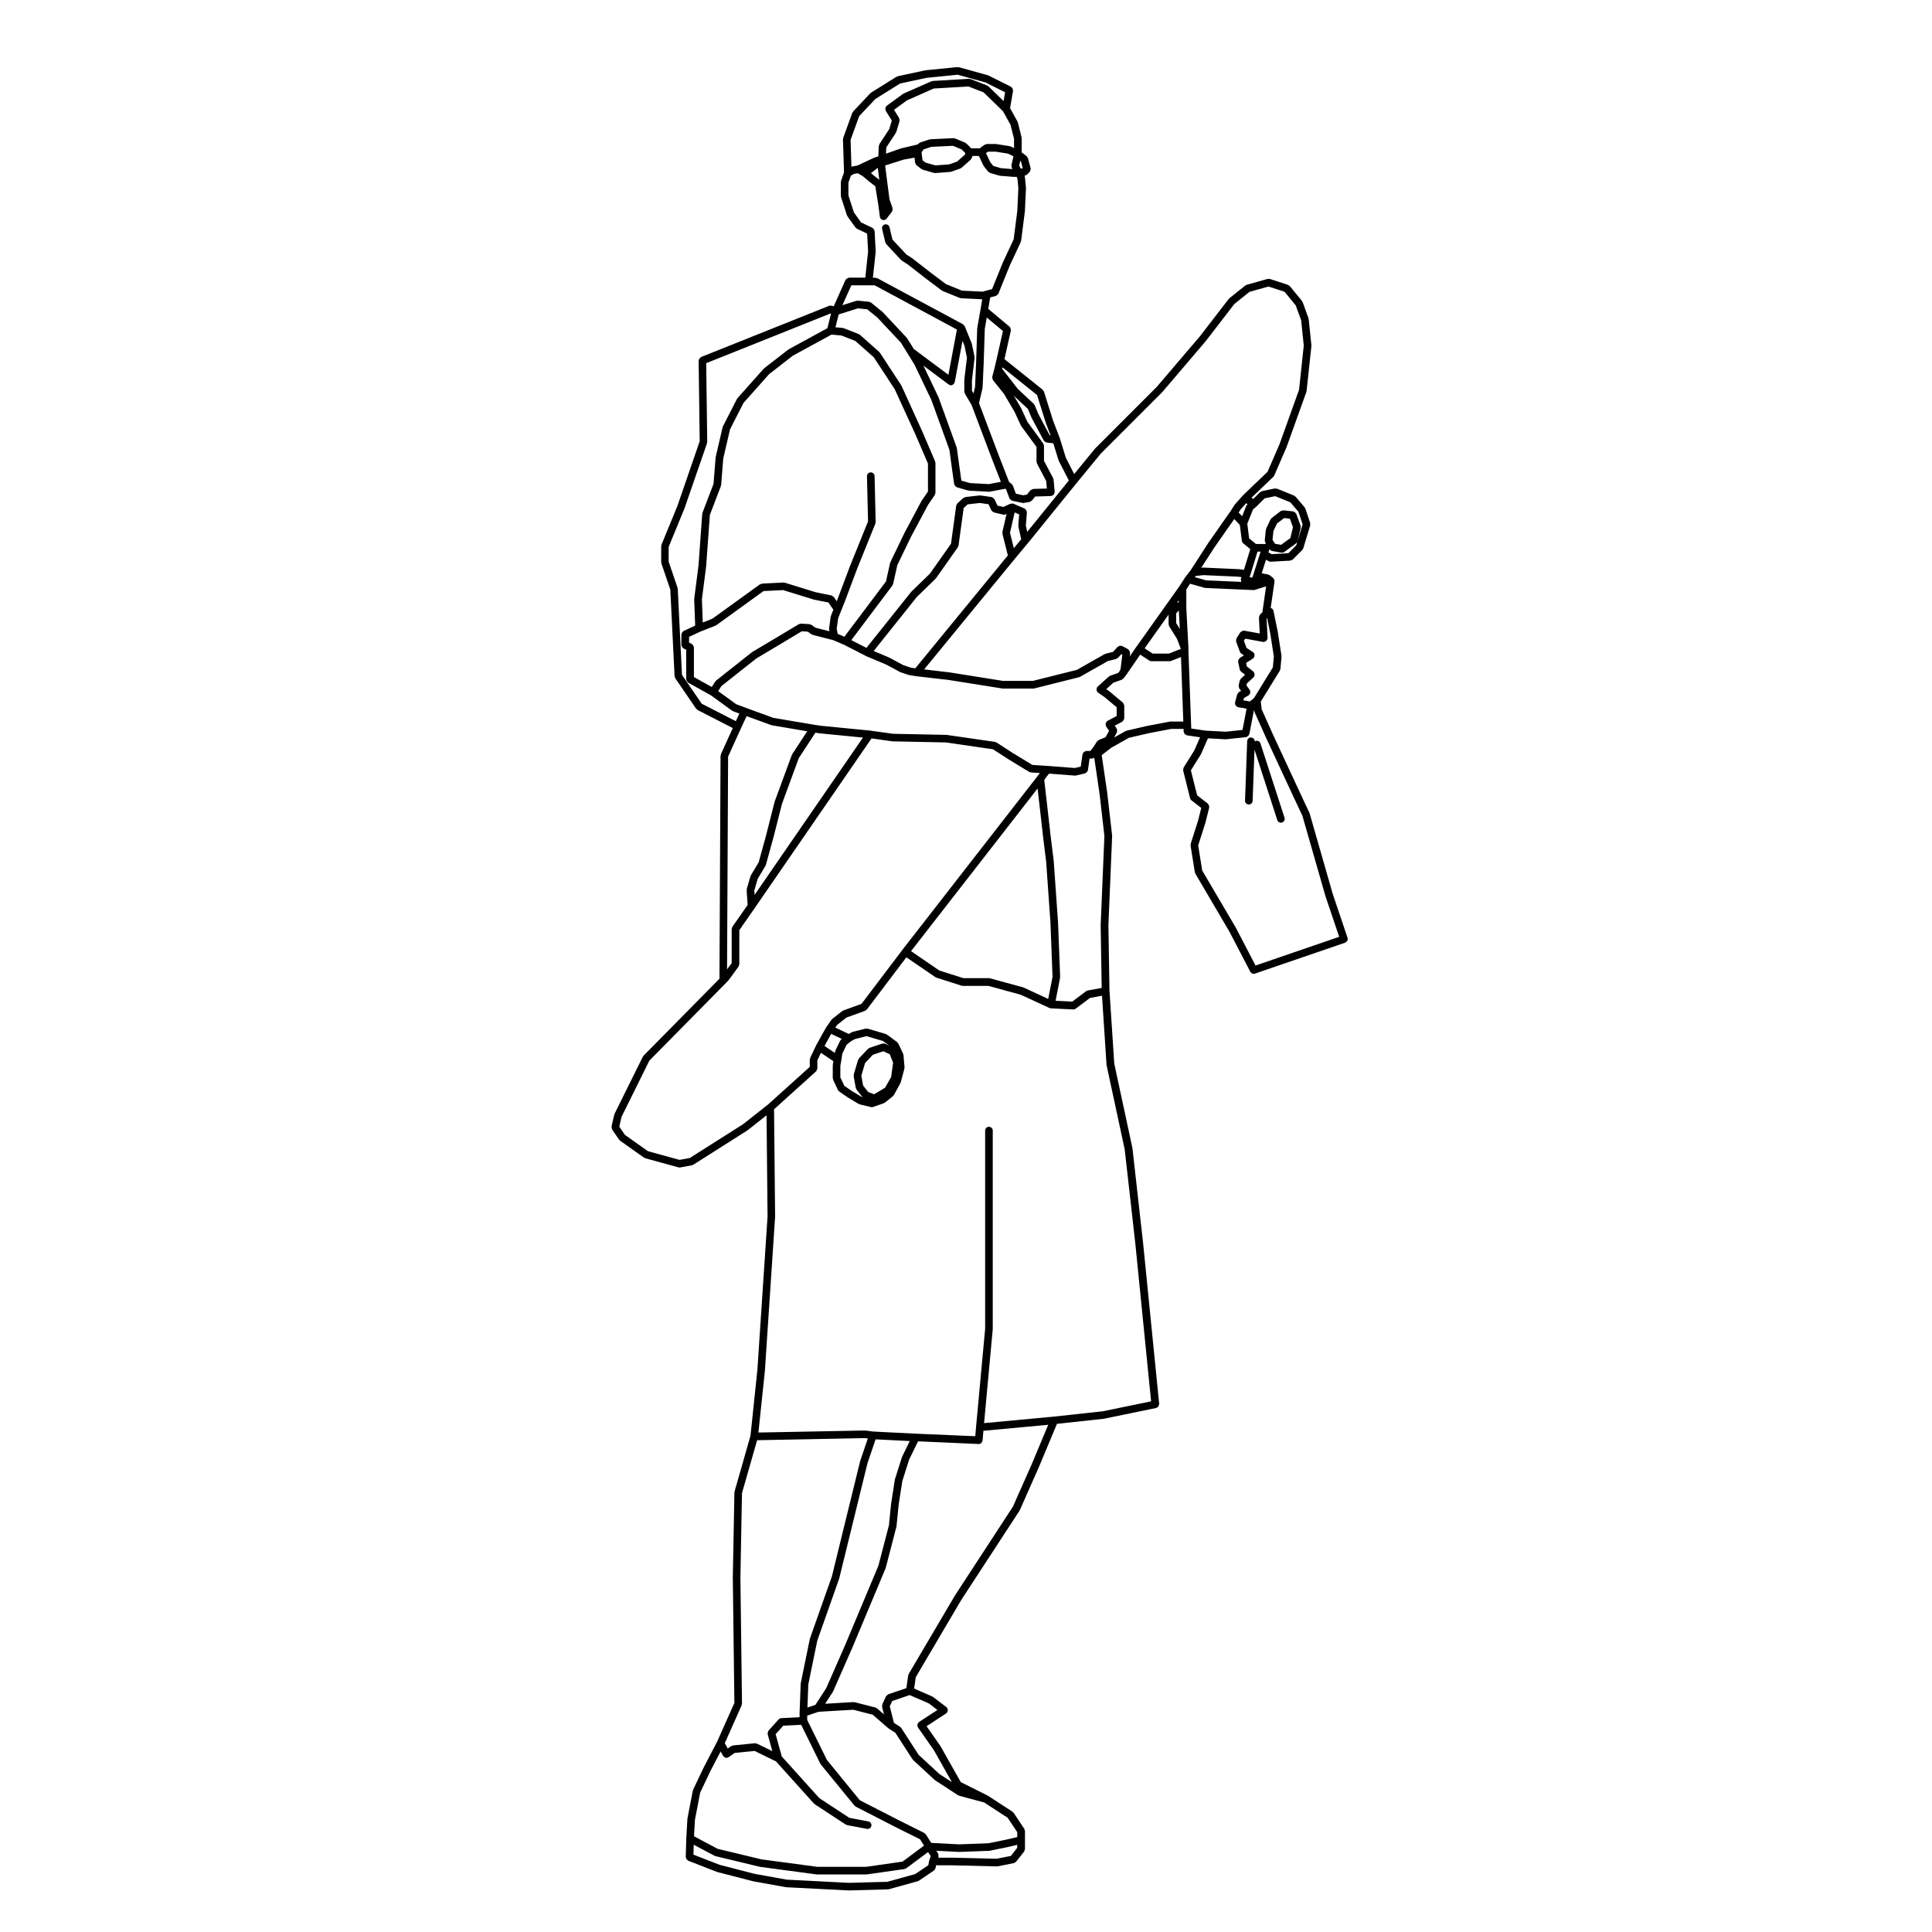 <?xml version="1.0" encoding="UTF-8"?>
<!-- Uploaded to: SVG Repo, www.svgrepo.com, Generator: SVG Repo Mixer Tools -->
<svg fill="#000000" width="800px" height="800px" version="1.1" viewBox="144 144 512 512" xmlns="http://www.w3.org/2000/svg">
 <g>
  <path d="m501.12 392.56-3.945-11.707-6.094-21.258c-0.012-0.031-0.047-0.039-0.055-0.07-0.012-0.031 0.012-0.051-0.004-0.082l-2.121-4.523-7.5-16.148-3.047-6.801-0.23-2.047 5.059-8.207c0.039-0.07 0.012-0.145 0.035-0.215 0.031-0.082 0.105-0.137 0.109-0.227l0.289-3.254c0.004-0.051-0.039-0.082-0.039-0.117 0-0.051 0.035-0.082 0.031-0.125l-0.992-6.379c0-0.012-0.012-0.012-0.012-0.02 0-0.012 0.004-0.012 0.004-0.02l-1.133-5.531c-0.016-0.082-0.09-0.105-0.117-0.176-0.023-0.07-0.004-0.145-0.051-0.207-0.039-0.059-0.109-0.059-0.16-0.102-0.09-0.09-0.172-0.137-0.293-0.188-0.035-0.012-0.066-0.051-0.105-0.059l1.012-7.008c0.004-0.039-0.031-0.082-0.031-0.117 0-0.082-0.004-0.137-0.02-0.215-0.004-0.039 0.02-0.07 0.012-0.105-0.02-0.059-0.082-0.082-0.105-0.125-0.047-0.09-0.082-0.168-0.152-0.238-0.023-0.031-0.02-0.082-0.055-0.105l-0.852-0.711c-0.07-0.059-0.156-0.039-0.238-0.07-0.082-0.039-0.121-0.125-0.211-0.145l-1.734-0.344 1.133-3.582 0.777 0.422c0.152 0.082 0.312 0.117 0.48 0.117 0.02 0 0.035 0 0.055-0.012l5.043-0.277h0.004 0.055c0.109-0.012 0.18-0.102 0.281-0.137 0.125-0.051 0.277-0.051 0.379-0.156l2.551-2.551c0.047-0.051 0.035-0.117 0.07-0.168 0.059-0.09 0.145-0.145 0.18-0.258l1.84-6.09c0.035-0.105-0.031-0.207-0.031-0.312 0-0.102 0.055-0.188 0.02-0.297l-1.27-3.828c-0.02-0.059-0.098-0.09-0.121-0.137-0.035-0.07-0.016-0.145-0.066-0.195l-2.414-2.832c-0.059-0.07-0.145-0.07-0.215-0.105-0.066-0.051-0.09-0.137-0.172-0.176l-4.535-1.84c-0.105-0.039-0.203 0.012-0.312 0.012-0.098-0.012-0.176-0.082-0.277-0.059l-3.402 0.711c-0.102 0.02-0.145 0.105-0.23 0.156-0.09 0.051-0.195 0.039-0.277 0.117l-1.793 1.797-0.457-0.344 5.789-5.543c0.035-0.039 0.023-0.09 0.055-0.125 0.055-0.07 0.133-0.117 0.172-0.195l3.258-7.516c0.004-0.012-0.004-0.02 0-0.031 0.004-0.012 0.02-0.02 0.023-0.031l5.238-14.59c0.016-0.039-0.016-0.082-0.004-0.117 0.012-0.035 0.055-0.07 0.059-0.117l1.273-11.895c0.004-0.039-0.031-0.07-0.031-0.105s0.035-0.07 0.031-0.105l-0.711-6.938c-0.004-0.051-0.055-0.07-0.066-0.117-0.012-0.039 0.02-0.082 0.004-0.125l-1.539-4.273c-0.02-0.059-0.09-0.082-0.117-0.125-0.023-0.047-0.012-0.117-0.051-0.168l-3.258-3.977c-0.066-0.082-0.168-0.082-0.246-0.125-0.086-0.059-0.121-0.156-0.223-0.188l-4.816-1.559c-0.105-0.039-0.203 0.02-0.312 0.02-0.098 0-0.176-0.059-0.273-0.031l-5.531 1.559c-0.07 0.02-0.098 0.09-0.156 0.117-0.059 0.023-0.141 0.012-0.203 0.059l-4.254 3.406c-0.035 0.031-0.031 0.082-0.059 0.105-0.035 0.039-0.082 0.031-0.105 0.07l-7.617 9.879-11.453 13.422-16.27 16.273c-0.016 0.012-0.012 0.031-0.02 0.051-0.016 0.012-0.035 0.012-0.047 0.02l-5.543 6.75-2.219-4.344-1.543-5.027c-0.004-0.012-0.02-0.02-0.023-0.031-0.004-0.012 0.004-0.02 0-0.031l-1.824-4.781-2.402-7.648c-0.035-0.105-0.137-0.156-0.203-0.246-0.051-0.07-0.055-0.176-0.125-0.238l-10.137-8.105 1.703-7.598c0.016-0.059-0.031-0.102-0.031-0.156 0.012-0.125-0.02-0.238-0.059-0.363-0.047-0.125-0.086-0.227-0.172-0.324-0.035-0.051-0.031-0.105-0.074-0.145l-5.652-4.731 0.508-3.043 1.5-0.395c0.047-0.012 0.059-0.059 0.102-0.082 0.16-0.059 0.293-0.168 0.402-0.309 0.039-0.059 0.09-0.09 0.117-0.145 0.016-0.031 0.047-0.039 0.055-0.07l2.957-7.32 2.977-6.379c0.023-0.051-0.012-0.105 0.004-0.156 0.02-0.059 0.074-0.09 0.082-0.145l0.992-7.793c0-0.012-0.012-0.02-0.012-0.039s0.02-0.02 0.02-0.039l0.281-6.09c0-0.031-0.023-0.039-0.023-0.07-0.004-0.031 0.023-0.051 0.02-0.07l-0.281-2.832c-0.012-0.082-0.07-0.105-0.09-0.176-0.016-0.039 0.012-0.09-0.012-0.125l0.137-0.031c0.105-0.02 0.156-0.105 0.242-0.156 0.098-0.051 0.203-0.039 0.277-0.117l0.711-0.711c0.035-0.031 0.023-0.09 0.055-0.125 0.082-0.102 0.105-0.207 0.137-0.332 0.035-0.137 0.07-0.238 0.051-0.371-0.004-0.051 0.031-0.09 0.02-0.125l-0.711-2.695c-0.031-0.105-0.137-0.168-0.203-0.266-0.059-0.09-0.074-0.215-0.168-0.289l-1.301-0.973 0.004-3.762c0-0.039-0.047-0.07-0.051-0.117-0.004-0.039 0.031-0.082 0.02-0.125l-0.988-3.965c-0.016-0.051-0.066-0.07-0.086-0.105-0.016-0.051 0.012-0.09-0.016-0.125l-1.953-3.523 0.789-4.606c0.016-0.09-0.051-0.156-0.055-0.246-0.012-0.137-0.023-0.246-0.086-0.363-0.059-0.117-0.141-0.195-0.25-0.289-0.066-0.051-0.082-0.137-0.156-0.176l-5.953-2.973c-0.031-0.02-0.066 0-0.102-0.012-0.035-0.012-0.047-0.051-0.082-0.059l-7.652-2.125c-0.074-0.02-0.125 0.031-0.203 0.02-0.059-0.012-0.105-0.051-0.168-0.059l-8.504 0.848c-0.023 0-0.035 0.031-0.055 0.031-0.023 0.012-0.039-0.012-0.059-0.012l-7.231 1.559c-0.059 0.02-0.086 0.082-0.141 0.102-0.055 0.02-0.125 0-0.18 0.031l-6.785 4.234c-0.047 0.031-0.047 0.09-0.086 0.117-0.035 0.031-0.086 0.02-0.109 0.051l-4.535 4.82c-0.051 0.051-0.035 0.125-0.07 0.188-0.047 0.059-0.121 0.09-0.145 0.156l-2.414 6.66c-0.023 0.07 0.02 0.125 0.012 0.195-0.012 0.07-0.07 0.117-0.07 0.188l0.281 8.734-0.781 2.223c-0.02 0.059 0.02 0.117 0.012 0.176-0.016 0.059-0.07 0.102-0.07 0.156v3.688c0 0.059 0.055 0.09 0.066 0.145 0.004 0.059-0.035 0.105-0.016 0.156l1.559 4.82c0.02 0.059 0.082 0.09 0.105 0.145 0.02 0.039 0.004 0.09 0.031 0.125l2.125 2.973c0.047 0.059 0.125 0.051 0.176 0.102 0.082 0.07 0.105 0.176 0.211 0.227l2.711 1.301 0.25 4.715-0.734 6.949h-4.336c-0.07 0-0.105 0.059-0.176 0.082-0.125 0.02-0.223 0.059-0.328 0.137-0.117 0.07-0.203 0.145-0.281 0.258-0.035 0.059-0.105 0.07-0.133 0.125l-3.129 7.019-0.363-0.156h-0.004c-0.105-0.051-0.23-0.012-0.348-0.012-0.141-0.012-0.289-0.059-0.418-0.012h-0.012l-34.008 13.598c-0.07 0.031-0.098 0.105-0.152 0.145-0.109 0.082-0.191 0.145-0.266 0.266-0.074 0.105-0.105 0.207-0.137 0.332-0.016 0.082-0.082 0.125-0.082 0.207l0.281 21.363-5.894 17.121-4.227 10.293c-0.023 0.059 0.016 0.125 0 0.188-0.016 0.07-0.082 0.117-0.082 0.195v4.254c0 0.059 0.055 0.102 0.066 0.156 0.012 0.055-0.031 0.105-0.012 0.168l2.363 6.949 1.129 22.949c0.004 0.105 0.09 0.176 0.121 0.277 0.031 0.082 0 0.168 0.055 0.246l5.531 8.086c0.039 0.059 0.121 0.039 0.172 0.09 0.07 0.07 0.102 0.188 0.195 0.238l9.352 4.801-3.144 6.918c-0.031 0.07 0.012 0.137-0.012 0.207-0.016 0.07-0.086 0.125-0.086 0.207l-0.289 59.098-20.117 20.391c-0.039 0.039-0.031 0.105-0.059 0.156-0.035 0.039-0.105 0.051-0.125 0.105l-7.508 15.164c-0.02 0.039 0.004 0.09-0.012 0.125s-0.059 0.059-0.07 0.102l-0.711 3.117s0.004 0.012 0.004 0.02c-0.023 0.105 0.039 0.207 0.055 0.324 0.02 0.145 0.012 0.309 0.09 0.422 0.004 0.012 0 0.012 0.004 0.02l1.84 2.695c0.031 0.039 0.098 0.031 0.125 0.07 0.051 0.051 0.055 0.137 0.117 0.188l6.379 4.523c0.07 0.051 0.145 0.039 0.223 0.07 0.039 0.02 0.055 0.059 0.102 0.082l8.785 2.414c0.09 0.031 0.176 0.039 0.266 0.039 0.059 0 0.117 0 0.18-0.012l3.117-0.57c0.047-0.012 0.066-0.051 0.105-0.07 0.086-0.02 0.172-0.02 0.25-0.07l14.309-9.074c0.016-0.012 0.016-0.031 0.031-0.039 0.016-0.02 0.039-0.012 0.055-0.02l5.047-3.977 0.266 26.852-2.691 40.551v0.012l-1.828 17.488-4.227 14.793c-0.016 0.039 0.02 0.082 0.016 0.125-0.012 0.051-0.055 0.082-0.055 0.125l-0.422 22.523c0 0.012 0.004 0.012 0.004 0.02 0 0.012-0.004 0.012-0.004 0.02l0.418 33.223-4.551 10.211-0.004 0.012-3.543 6.801c-0.004 0 0 0.012 0 0.02-0.004 0.012-0.012 0.012-0.016 0.012l-2.832 5.953c-0.02 0.051 0.004 0.09-0.004 0.125-0.016 0.051-0.066 0.07-0.074 0.117l-1.414 7.371c-0.004 0.02 0.02 0.039 0.016 0.07-0.004 0.031-0.031 0.039-0.031 0.07l-0.289 5.098h0.004c-0.004 0.012-0.012 0.02-0.012 0.02l-0.137 4.957c0 0.082 0.066 0.137 0.082 0.215 0.031 0.125 0.059 0.227 0.133 0.344 0.074 0.105 0.156 0.176 0.273 0.258 0.066 0.051 0.09 0.125 0.16 0.156l7.648 2.973c0.031 0.012 0.059 0.012 0.09 0.012 0.012 0.012 0.016 0.02 0.023 0.02l9.355 2.418h0.055c0.012 0.012 0.012 0.02 0.02 0.02l8.641 1.559c0.039 0.012 0.082 0.012 0.117 0.012 0.004 0 0.004 0.012 0.012 0.012l16.582 0.848h0.051 0.031l10.344-0.289h0.016c0.074-0.012 0.145-0.02 0.227-0.039l7.656-2.125c0.047-0.012 0.059-0.059 0.102-0.07 0.066-0.031 0.137-0.031 0.195-0.07l3.965-2.684c0.016-0.012 0.012-0.031 0.023-0.039 0.172-0.125 0.289-0.312 0.348-0.527 0.012-0.031 0.047-0.051 0.051-0.082l0.133-0.734h4.238l11.906 0.289h0.023c0.066 0 0.125-0.012 0.195-0.02l4.254-0.848c0.176-0.039 0.289-0.168 0.414-0.277 0.055-0.051 0.137-0.031 0.18-0.09l2.125-2.695c0.074-0.102 0.055-0.215 0.098-0.324 0.035-0.105 0.121-0.188 0.121-0.309l0.012-2.394v-2.418c0-0.105-0.086-0.176-0.117-0.277-0.023-0.102 0.004-0.195-0.055-0.289l-2.832-4.254c-0.039-0.059-0.117-0.059-0.168-0.105-0.051-0.059-0.055-0.137-0.117-0.176l-6.523-4.254c-0.02-0.012-0.039 0-0.059-0.012s-0.02-0.031-0.039-0.039l-7.094-3.543-5.371-9.516c-0.012-0.02-0.031-0.02-0.039-0.031-0.012-0.02 0-0.039-0.012-0.051l-3.656-5.234 5.219-3.406c0.066-0.039 0.066-0.117 0.109-0.168 0.039-0.039 0.105-0.02 0.137-0.07 0.051-0.059 0.023-0.137 0.055-0.207 0.059-0.125 0.098-0.238 0.102-0.371 0.004-0.125-0.02-0.227-0.066-0.352-0.031-0.07 0-0.156-0.047-0.227-0.035-0.051-0.105-0.051-0.145-0.102-0.039-0.051-0.039-0.105-0.09-0.145l-3.543-2.695c-0.035-0.031-0.082-0.012-0.117-0.039-0.039-0.02-0.051-0.07-0.09-0.09l-4.82-2.098 0.434-3.023 12.07-20.484 15.426-23.633c0.016-0.02 0-0.051 0.016-0.07 0.016-0.031 0.051-0.039 0.066-0.082l4.957-11.191v-0.012c0.004-0.012 0.012-0.012 0.012-0.012l4.871-11.645 12.445-1.352c0.004 0 0.012-0.012 0.016-0.012 0.023 0 0.051 0 0.082-0.012l13.75-2.832c0.117-0.02 0.18-0.125 0.281-0.188 0.109-0.07 0.238-0.105 0.312-0.215 0.074-0.109 0.074-0.227 0.105-0.352 0.031-0.117 0.105-0.207 0.102-0.324l-4.254-42.512c0-0.012 0-0.012-0.004-0.012 0 0 0.004 0 0.004-0.012l-2.832-25.223c0-0.02-0.023-0.031-0.031-0.051 0-0.02 0.016-0.039 0.012-0.051l-4.801-22.328-1.266-19.277-0.289-17.387 0.992-23.645c0-0.039-0.031-0.059-0.031-0.09s0.023-0.051 0.02-0.07l-1.281-11.199c0-0.012-0.004-0.012-0.004-0.012 0-0.012 0.004-0.02 0.004-0.031l-1.473-10.035 2.586-1.988 4.629-2.602 5.391-1.25h0.004l5.805-1.102h3.293v0.691c0 0.117 0.086 0.188 0.121 0.297 0.039 0.125 0.055 0.246 0.141 0.344 0.086 0.102 0.203 0.137 0.316 0.195 0.102 0.051 0.16 0.145 0.277 0.168l3.512 0.516-1.551 3.523-2.812 4.488c-0.004 0 0 0.012 0 0.012-0.051 0.082-0.02 0.176-0.051 0.266-0.047 0.168-0.109 0.332-0.074 0.492 0.004 0.012 0 0.012 0 0.012l1.84 7.379c0.059 0.227 0.191 0.414 0.367 0.551l2.59 1.996-0.832 3.336-1.969 6.172c-0.023 0.082 0.023 0.156 0.02 0.238s-0.07 0.145-0.055 0.227l1.137 7.082c0.012 0.07 0.074 0.105 0.102 0.176 0.02 0.059-0.012 0.117 0.023 0.176l9.055 15.422 5.523 10.605c0.055 0.102 0.145 0.156 0.227 0.238 0.047 0.039 0.074 0.102 0.121 0.125 0.16 0.105 0.348 0.176 0.543 0.176 0.105 0 0.215-0.02 0.324-0.059l23.941-8.207c0.137-0.051 0.207-0.176 0.309-0.277 0.098-0.082 0.223-0.125 0.277-0.238 0.055-0.117 0.016-0.258 0.023-0.383 0.012-0.125 0.07-0.246 0.023-0.383-0.012 0.043-0.012 0.043-0.016 0.035zm-5.887-11.156c0.004 0.012 0.016 0.02 0.016 0.031 0.004 0 0 0.012 0 0.02l3.648 10.812-22.168 7.609-5.133-9.859c-0.004-0.012-0.016-0.012-0.02-0.02-0.004-0.012 0-0.02-0.004-0.031l-8.977-15.281-1.062-6.648 1.914-6c0.004-0.012-0.004-0.02 0-0.031 0-0.012 0.016-0.02 0.02-0.031l0.992-3.977c0.016-0.07-0.031-0.117-0.031-0.188 0.012-0.137-0.012-0.238-0.055-0.363-0.047-0.125-0.102-0.227-0.188-0.324-0.047-0.051-0.039-0.125-0.098-0.168l-2.836-2.188-1.652-6.621 2.609-4.16c0.016-0.02 0-0.051 0.012-0.07 0.016-0.031 0.047-0.039 0.055-0.059l1.844-4.191 4.691 0.258h0.055c0.035 0 0.074-0.012 0.105-0.012l5.246-0.559c0.07-0.012 0.105-0.082 0.172-0.102 0.16-0.051 0.301-0.105 0.418-0.227 0.07-0.082 0.102-0.156 0.141-0.246s0.125-0.145 0.145-0.246l1.234-6.422 0.031 0.258c0.004 0.059 0.066 0.09 0.082 0.145 0.016 0.051-0.016 0.102 0.004 0.145l3.117 6.949 0.004 0.012 7.508 16.156h0.004l2.086 4.449zm-40.969-46.199c-0.035 0-0.059 0.039-0.098 0.039-0.035 0.012-0.059-0.031-0.098-0.02l-5.953 1.133c-0.004 0-0.012 0.012-0.016 0.012-0.012 0-0.016-0.012-0.023-0.012l-5.531 1.281c-0.055 0.012-0.074 0.07-0.121 0.09-0.047 0.02-0.102-0.012-0.141 0.02l-3.043 1.703 0.734-1.32c0.031-0.059 0-0.105 0.02-0.168 0.047-0.117 0.047-0.227 0.039-0.363-0.004-0.137-0.016-0.246-0.07-0.363-0.02-0.051 0-0.105-0.031-0.156l-0.52-0.777 1.984-1.031c0.051-0.031 0.055-0.09 0.102-0.117 0.105-0.082 0.172-0.176 0.242-0.297 0.07-0.105 0.117-0.207 0.137-0.332 0.012-0.051 0.066-0.09 0.066-0.145v-3.406c0-0.02-0.016-0.031-0.02-0.039-0.004-0.137-0.09-0.238-0.145-0.352-0.055-0.117-0.074-0.246-0.172-0.332-0.012-0.012-0.004-0.031-0.02-0.039l-3.543-2.973c-0.016-0.012-0.035-0.012-0.051-0.02-0.016-0.012-0.012-0.031-0.023-0.039l-0.801-0.551 1.879-1.703 2.227-0.785c0.109-0.039 0.16-0.156 0.25-0.227 0.059-0.051 0.141-0.039 0.191-0.102l0.57-0.711c0.012-0.012 0.004-0.031 0.012-0.039 0.012-0.012 0.031 0 0.039-0.02l3.828-5.562 2.434 1.582c0.172 0.105 0.359 0.168 0.551 0.168h4.82c0.121 0 0.246-0.031 0.367-0.07l2.641-1.031 0.613 17.086-3.328-0.008zm-22.012 71.289c-0.082 0.012-0.117 0.09-0.191 0.117-0.074 0.023-0.156 0.012-0.227 0.059l-3.672 2.766-4.422-0.215 1.188-6.07c0.012-0.051-0.023-0.082-0.023-0.117 0.004-0.039 0.047-0.07 0.047-0.117l-0.562-14.602c0-0.012-0.012-0.012-0.012-0.02 0 0 0.004 0 0.004-0.012l-1.137-16.148c0-0.012-0.012-0.012-0.016-0.02 0-0.012 0.012-0.02 0.012-0.031l-0.711-5.668v-0.012l-1.793-15.734 1.27-1.652 6.82 0.523c0.031 0.012 0.055 0.012 0.082 0.012 0.074 0 0.152-0.012 0.23-0.031l2.414-0.57c0.07-0.02 0.102-0.09 0.16-0.117 0.137-0.07 0.25-0.137 0.348-0.258 0.07-0.082 0.105-0.156 0.141-0.258 0.031-0.082 0.102-0.125 0.109-0.207l0.441-3.098h0.684c0.215 0 0.387-0.105 0.551-0.227l1.422 9.703c0 0.012 0.004 0.012 0.004 0.012l1.266 11.047-0.992 23.617c0 0.012 0.012 0.02 0.012 0.031 0 0.012-0.012 0.02-0.012 0.031l0.273 16.582zm-16.957-0.777c-0.031-0.012-0.059 0.012-0.09 0-0.031-0.012-0.039-0.051-0.07-0.059l-8.781-2.402c-0.051-0.012-0.09 0.02-0.137 0.02-0.051-0.012-0.082-0.059-0.125-0.059h-6.797l-6.363-2.023-7.496-5.129 33.535-43.109 1.562 13.699v0.012l0.707 5.648 1.133 16.078 0.559 14.496-1.148 5.836zm-42.988 4.32-4.82 1.742c-0.059 0.02-0.074 0.09-0.121 0.117-0.051 0.02-0.109 0.012-0.156 0.039l-2.695 2.125c-0.047 0.039-0.039 0.102-0.074 0.137-0.039 0.039-0.102 0.039-0.125 0.082l-1.273 1.84c-0.012 0.012 0 0.031-0.012 0.039-0.012 0.02-0.031 0.02-0.039 0.031l-1.137 1.988v0.012c-0.004 0-0.012 0-0.012 0.012l-1.559 2.832c-0.004 0.012 0 0.02-0.004 0.031s-0.016 0.012-0.02 0.02l-1.562 3.266c-0.035 0.07 0.004 0.145-0.012 0.215-0.02 0.082-0.09 0.125-0.09 0.215v1.961l-11.094 9.996-6.621 5.215-14.086 8.934-2.715 0.492-8.375-2.305-6.102-4.328-1.48-2.176 0.578-2.57 7.391-14.93 20.289-20.566 0.004-0.012 0.555-0.559c0.02-0.02 0.016-0.059 0.035-0.082 0.016-0.02 0.051-0.012 0.066-0.031l2.691-3.68c0.066-0.09 0.039-0.195 0.074-0.297 0.035-0.105 0.121-0.188 0.121-0.309v-9.031l4.07-5.836v-0.012h0.004l30.965-44.969 5.481 0.766c0.035 0 0.082 0 0.109 0.012h0.004l14.105 0.289 12.48 1.812 4.203 2.707c0.004 0.012 0.012 0 0.02 0.012l0.004 0.012 5.379 3.266c0.121 0.07 0.262 0.09 0.395 0.105 0.023 0 0.039 0.031 0.066 0.031l0.059 0.012h0.004l2.312 0.145-0.695 0.906c0 0.012-0.004 0.012-0.004 0.012l-35.711 45.902v0.012h-0.004zm1.316 8.551 4.379 1.289 1.668 1.23-1.023-0.484c-0.012-0.012-0.02-0.012-0.031-0.012l-0.016-0.012c-0.152-0.082-0.309-0.031-0.465-0.031-0.102 0-0.18-0.051-0.289-0.02l-0.012 0.012h-0.02l-3.375 1.133c-0.086 0.031-0.109 0.105-0.18 0.156-0.074 0.039-0.168 0.031-0.23 0.102l-2.41 2.551c-0.066 0.059-0.051 0.156-0.09 0.238-0.039 0.059-0.117 0.09-0.141 0.168l-1.137 3.84c-0.023 0.082 0.031 0.156 0.023 0.238-0.004 0.082-0.066 0.145-0.051 0.227l0.57 3.117c0.02 0.102 0.102 0.156 0.141 0.238 0.031 0.07 0.012 0.145 0.059 0.207l1.602 2.004-0.137-0.031-2.68-1.602-2.023-1.395-1.055-2.231v-3.078l0.266-1.477c0-0.012-0.004-0.012-0.004-0.02l0.004-0.012 0.258-1.691 1.125-2.363 1.148-0.918 1.102-0.609zm1.703 4.93 2.781-0.926 1.688 0.797 0.887 2.223-0.516 3.797-1.605 2.84-2.902 1.742-1.551-0.578-1.367-1.715-0.484-2.625 0.996-3.367zm-8.402-4.074c-0.066 0.051-0.066 0.137-0.105 0.195-0.055 0.07-0.141 0.082-0.176 0.156l-1.281 2.695c-0.023 0.051 0.004 0.102-0.004 0.145-0.02 0.051-0.07 0.082-0.082 0.137l-0.039 0.266-2.734-1.848 1.113-2.023v-0.012l0.664-1.16 2.801 1.328zm-29.969-74.941 3.43-7.547 0.016-0.031 0.004-0.012 1.449-3.129 6.5 2.371c0.047 0.02 0.098 0.02 0.137 0.031 0.02 0 0.023 0.02 0.039 0.02l9.391 1.594-3.977 6.07c-0.023 0.039-0.004 0.082-0.02 0.117-0.02 0.031-0.07 0.051-0.086 0.09l-4.535 12.328c-0.004 0.02 0.012 0.039 0 0.059-0.004 0.02-0.031 0.031-0.035 0.051l-2.262 8.918c0 0.012 0.004 0.012 0 0.012l-1.941 7.055-2.062 3.445c-0.023 0.039 0 0.082-0.02 0.117-0.02 0.051-0.07 0.059-0.086 0.105l-0.992 3.394c-0.02 0.07 0.023 0.125 0.02 0.188-0.004 0.059-0.059 0.105-0.055 0.168l0.262 3.894-4.051 5.812c-0.066 0.09-0.035 0.188-0.066 0.289-0.035 0.105-0.117 0.176-0.117 0.289v9.023l-1.223 1.672zm2.164-13.867-4.793-3.473 0.828-1.328 9.305-7.352 6.606-3.934 5.406-3.25 1.637 0.102 0.902 0.68c0.07 0.051 0.156 0.051 0.238 0.082 0.051 0.02 0.07 0.082 0.117 0.09l5.457 1.395 2.863 1.23 5.785 2.961c0.016 0.012 0.023 0.012 0.039 0.012 0.012 0.012 0.016 0.02 0.023 0.031l5.375 2.262 3.606 1.941c0.035 0.02 0.074 0.02 0.105 0.031 0.023 0.012 0.031 0.039 0.051 0.039l2.125 0.711c0.051 0.02 0.098 0.02 0.141 0.031 0.012 0 0.016 0.012 0.023 0.012l1.844 0.289c0.012 0 0.02 0 0.031 0.012h0.004l8.473 0.973 14.297 2.273c0.055 0.012 0.105 0.02 0.156 0.02h8.082c0.082 0 0.16-0.012 0.246-0.031l11.898-2.984c0.035-0.012 0.047-0.051 0.074-0.059 0.059-0.02 0.121-0.02 0.176-0.051l7.391-4.18 2.133-0.523c0.117-0.031 0.176-0.137 0.273-0.207 0.082-0.051 0.172-0.031 0.238-0.102l0.883-0.973 0.266 0.145-0.465 3.82-0.309 0.609-0.312 0.383-2.152 0.766c-0.07 0.02-0.09 0.102-0.145 0.125-0.059 0.039-0.133 0.02-0.188 0.07l-2.973 2.684c-0.031 0.031-0.023 0.082-0.051 0.105-0.031 0.031-0.082 0.031-0.105 0.07-0.059 0.082-0.031 0.176-0.059 0.277-0.047 0.117-0.09 0.227-0.082 0.352 0.004 0.137 0.066 0.238 0.121 0.363 0.047 0.082 0.031 0.176 0.098 0.258 0.031 0.031 0.074 0.02 0.105 0.039 0.035 0.031 0.031 0.09 0.07 0.105l1.785 1.238 3.164 2.656v2.324l-2.43 1.281c-0.016 0.012-0.016 0.031-0.031 0.039-0.02 0.012-0.039 0-0.059 0.012-0.105 0.07-0.121 0.188-0.191 0.289-0.082 0.105-0.176 0.188-0.207 0.309-0.035 0.137 0.016 0.258 0.035 0.395 0.016 0.105-0.023 0.215 0.031 0.324 0.012 0.02 0.031 0.02 0.039 0.039 0.012 0.02 0 0.031 0.012 0.051l0.789 1.188-0.945 1.703-1.793 0.719c-0.105 0.039-0.141 0.145-0.223 0.227-0.086 0.059-0.191 0.082-0.25 0.168l-0.969 1.516-0.785 0.992h-1.078c-0.121 0-0.211 0.09-0.316 0.137-0.117 0.039-0.242 0.059-0.332 0.137-0.09 0.082-0.109 0.188-0.172 0.297-0.055 0.102-0.152 0.168-0.172 0.297l-0.469 3.285-1.586 0.371-7.215-0.559h-0.082l-3.934-0.258-5.148-3.129-4.394-2.84c-0.066-0.039-0.141-0.012-0.211-0.039-0.074-0.031-0.109-0.102-0.191-0.105l-12.75-1.84c-0.023 0-0.039 0.02-0.066 0.02-0.02 0-0.035-0.031-0.059-0.031l-14.117-0.289-6.031-0.836h-0.02c-0.012 0-0.012-0.012-0.02-0.012l-12.984-1.27-1.844-0.277h-0.004l-10.809-1.828-7.262-2.644-0.004-0.012zm-11.309-15.289c-0.023-0.125-0.07-0.227-0.137-0.332-0.074-0.117-0.145-0.195-0.262-0.277-0.055-0.031-0.07-0.105-0.125-0.125l-0.676-0.309v-1.535l3.047-1.414 3.961-1.547c0.035-0.02 0.047-0.059 0.082-0.082 0.047-0.02 0.102-0.02 0.141-0.051l12.504-9.035 5.195-0.258 8.047 2.488c0.031 0.012 0.059 0.012 0.086 0.012 0.012 0.012 0.012 0.02 0.02 0.02l3.848 0.766 1.309 1.91-0.648 1.621c-0.02 0.051 0.016 0.09 0 0.125-0.012 0.051-0.059 0.07-0.066 0.117l-0.422 3.117c-0.012 0.07 0.047 0.117 0.047 0.176 0.004 0.059-0.047 0.105-0.031 0.168l0.086 0.395-3.75-0.961-0.984-0.734c-0.09-0.059-0.195-0.039-0.297-0.07-0.09-0.039-0.145-0.117-0.25-0.125l-2.262-0.137c-0.145-0.02-0.238 0.07-0.359 0.105-0.07 0.02-0.145-0.012-0.215 0.031l-0.105 0.07c-0.023 0.02-0.055 0.02-0.082 0.051l-5.481 3.285-6.66 3.965c-0.02 0.012-0.02 0.039-0.039 0.059-0.02 0.012-0.051 0-0.07 0.02l-9.496 7.508c-0.051 0.039-0.047 0.102-0.086 0.145-0.047 0.051-0.109 0.051-0.145 0.105l-0.91 1.445-4.731-2.637v-7.91c-0.004-0.055-0.066-0.094-0.082-0.164zm7.231-42.535c0.02-0.051-0.016-0.09-0.004-0.137 0.016-0.051 0.066-0.09 0.07-0.137l0.555-6.996 1.805-7.773 3.566-6.988 6.785-7.629 6.254-4.863 10.281-5.617 2.66 0.246 3.672 1.445 4.875 4.316 5.547 8.465 5.481 11.957 3.328 7.742v7.422l-1.664 2.43c-0.016 0.02 0 0.039-0.016 0.059-0.012 0.02-0.035 0.02-0.047 0.039l-4.535 8.504c-0.004 0.012 0 0.02 0 0.031-0.004 0-0.012 0-0.016 0.012l-3.684 7.648c-0.02 0.039 0.004 0.082-0.004 0.117-0.02 0.039-0.066 0.059-0.074 0.102l-1.09 4.891-11.02 14.641-1.77-0.754-0.266-1.309 0.383-2.832 0.801-2.004 0.852-2.125v-0.012s0.012 0 0.012-0.012l3.402-9.055 4.805-11.887c0.031-0.07-0.016-0.137 0-0.207 0.012-0.07 0.074-0.117 0.074-0.195l-0.289-12.184c-0.016-0.551-0.465-0.984-1.008-0.984h-0.023c-0.555 0.012-0.992 0.473-0.984 1.031l0.281 11.977-4.734 11.707v0.012c0 0.012-0.012 0.012-0.012 0.012l-3.402 9.062v0.012l-0.141 0.344-0.777-1.133c-0.074-0.105-0.207-0.125-0.312-0.195-0.105-0.082-0.188-0.188-0.324-0.215l-4.18-0.848-8.184-2.527c-0.055-0.02-0.102 0.02-0.152 0.012-0.051-0.012-0.09-0.059-0.145-0.059h-0.051l-5.668 0.289c-0.105 0-0.172 0.09-0.266 0.125-0.098 0.031-0.195 0-0.277 0.059l-12.645 9.129-2.527 0.992-0.227-6.16 1.117-8.691c0-0.012-0.012-0.02-0.012-0.031 0.004-0.012 0.016-0.012 0.016-0.02l0.984-13.598zm34.578-53.199h6.184l21.789 11.719-2.258 11.996-9.18-6.848-1.742-2.816c-0.02-0.039-0.066-0.039-0.09-0.07-0.02-0.031-0.012-0.07-0.035-0.09l-6.379-6.812c-0.016-0.02-0.047-0.012-0.066-0.031-0.02-0.02-0.016-0.051-0.035-0.059l-2.973-2.414c-0.082-0.059-0.18-0.039-0.273-0.082-0.098-0.039-0.156-0.125-0.266-0.137l-2.984-0.297c-0.074 0.012-0.109 0.051-0.176 0.07-0.082 0-0.152-0.051-0.227-0.02l-3.668 1.16zm6.438-8.836c0.004-0.031-0.023-0.051-0.023-0.082s0.031-0.051 0.031-0.082l-0.289-5.379c-0.004-0.059-0.055-0.102-0.066-0.156-0.02-0.102-0.059-0.168-0.105-0.246-0.082-0.168-0.18-0.289-0.336-0.371-0.031-0.02-0.035-0.07-0.07-0.082l-3.023-1.445-1.883-2.644-1.457-4.508v-3.363l0.66-1.879 0.789-0.441 1.039-0.188 1.316 0.766 1.762 1.484c0.004 0.012 0.016 0.012 0.02 0.012 0.012 0.012 0.012 0.02 0.016 0.02l1.527 1.18 0.789 4.84 0.418 3.231c0 0.012 0.004 0.012 0.004 0.02 0.039 0.258 0.176 0.473 0.363 0.629 0.012 0 0.004 0.02 0.016 0.02 0.18 0.145 0.398 0.215 0.613 0.215 0.047 0 0.086-0.012 0.125-0.012 0.281-0.039 0.52-0.188 0.676-0.395l1.41-1.828c0.023-0.031 0.012-0.07 0.031-0.102 0.07-0.117 0.082-0.238 0.102-0.363 0.02-0.137 0.051-0.246 0.02-0.371-0.012-0.039 0.02-0.07 0.004-0.105l-0.816-2.324-1.152-8.973 4.922-1.559 2.871-0.516 0.156 1.34c0.004 0.051 0.051 0.082 0.066 0.117 0.051 0.207 0.137 0.402 0.297 0.527 0.012 0.012 0.012 0.02 0.02 0.031l1.281 0.992c0.07 0.051 0.145 0.051 0.223 0.082 0.051 0.02 0.07 0.082 0.121 0.102l2.973 0.848c0.09 0.031 0.18 0.039 0.277 0.039h0.074l3.969-0.297c0.012 0 0.016-0.012 0.023-0.012 0.082-0.012 0.156-0.012 0.238-0.039l2.406-0.84c0.059-0.02 0.082-0.09 0.133-0.117 0.066-0.039 0.141-0.031 0.195-0.082l2.414-2.125c0.047-0.039 0.035-0.102 0.07-0.137 0.082-0.102 0.18-0.176 0.223-0.309l0.191-0.578h1.668l0.246 0.434 0.984 2.106c0.023 0.051 0.074 0.082 0.105 0.117 0.016 0.031 0.004 0.059 0.023 0.09l1.133 1.414c0.055 0.059 0.145 0.051 0.215 0.102 0.102 0.082 0.156 0.195 0.289 0.238l2.414 0.711c0.066 0.02 0.117 0.02 0.176 0.031 0.012 0 0.016 0.012 0.023 0.012l3.406 0.277c0.031 0.012 0.059 0.012 0.086 0.012h0.938l0.207 0.402 0.25 2.578-0.277 6.012-0.961 7.547-2.91 6.246c-0.004 0.012 0.004 0.02 0 0.031-0.004 0.012-0.016 0.012-0.02 0.02l-2.793 6.906-1.637 0.434c-0.004 0-0.004 0.012-0.012 0.012h-0.012l-0.828 0.238-5.477-0.266-4.254-1.734-3.848-2.883-5.106-3.977c-0.016-0.012-0.035 0-0.051-0.012-0.016-0.012-0.016-0.031-0.031-0.039l-1.445-0.926-3.703-3.965-0.785-3.273c-0.125-0.539-0.672-0.875-1.215-0.746-0.539 0.125-0.875 0.68-0.742 1.219l0.852 3.543c0.023 0.105 0.109 0.176 0.172 0.266 0.035 0.059 0.02 0.137 0.07 0.188l3.965 4.254c0.035 0.031 0.086 0.02 0.117 0.051 0.039 0.031 0.039 0.09 0.082 0.105l1.512 0.961 5.074 3.945h0.012c0.004 0 0.004 0.012 0.004 0.012l3.965 2.973c0.047 0.031 0.102 0.031 0.145 0.051 0.035 0.02 0.039 0.07 0.082 0.082l4.535 1.84c0.098 0.039 0.195 0.051 0.297 0.059 0.016 0 0.02 0.02 0.035 0.02l5.613 0.277-0.469 2.797-0.848 4.812c-0.004 0.02 0.02 0.039 0.016 0.059-0.004 0.031-0.031 0.051-0.031 0.082l-0.289 9.062-0.281 6.434-0.398 1.703-0.422-0.711v-2.816l0.699-5.875c0.004-0.059-0.039-0.102-0.047-0.145 0-0.07 0.051-0.117 0.035-0.176l-0.711-3.406c-0.004-0.031-0.047-0.039-0.055-0.082-0.012-0.031 0.016-0.059 0-0.09l-1.84-4.523c-0.016-0.039-0.059-0.051-0.082-0.09-0.059-0.102-0.137-0.156-0.227-0.238-0.059-0.051-0.074-0.145-0.152-0.188l-22.672-12.184c-0.082-0.051-0.16-0.012-0.242-0.031-0.086-0.02-0.141-0.102-0.238-0.102h-0.719zm-4.371-35.992 4.289-4.555 6.566-4.102 6.973-1.496 8.281-0.828 7.375 2.047 5.188 2.602-0.398 2.332-4.019-3.91c-0.055-0.051-0.133-0.039-0.191-0.07-0.059-0.039-0.082-0.117-0.145-0.145l-4.387-1.703c-0.059-0.031-0.117 0.012-0.176 0-0.07-0.012-0.117-0.07-0.188-0.07h-0.059l-9.633 0.57c-0.066 0.012-0.105 0.07-0.16 0.082-0.066 0.02-0.125-0.02-0.188 0.012l-7.371 3.254c-0.035 0.02-0.047 0.059-0.082 0.082-0.035 0.02-0.074 0.012-0.105 0.031l-4.262 3.109c-0.098 0.07-0.105 0.188-0.172 0.277-0.082 0.117-0.18 0.207-0.207 0.344-0.023 0.125 0.035 0.238 0.059 0.363 0.023 0.117-0.012 0.246 0.059 0.352l1.602 2.59-0.68 2.262-2.609 3.992c-0.066 0.102-0.031 0.207-0.059 0.309-0.023 0.082-0.105 0.117-0.105 0.207l-0.109 2.707-1.043 0.344c-0.02 0-0.023 0.031-0.051 0.039-0.02 0.012-0.039-0.012-0.059 0l-4.402 2.066-1.438 0.258c-0.059 0.012-0.09 0.07-0.141 0.102l-0.23-7.152zm37.551 13.773-1.996-0.578-0.855-1.074-0.945-2.023c-0.004-0.012-0.023-0.012-0.031-0.031-0.004-0.012 0-0.02-0.004-0.031l-0.121-0.215 0.559-0.414h2.019l3.289 0.527 1.414 0.711-0.527 2.352c-0.031 0.125 0.047 0.246 0.066 0.371 0.02 0.105-0.02 0.215 0.035 0.324l0.031 0.059h0.004l0.145 0.277zm5.703 0.07-0.387 0.082-0.457-0.848 0.281-1.238 0.176 0.137 0.473 1.789zm-2.215-7.875v2.488l-0.801-0.395c-0.055-0.031-0.105 0-0.16-0.02-0.055-0.012-0.082-0.07-0.133-0.082l-3.543-0.559c-0.031-0.012-0.051 0.02-0.082 0.02-0.031-0.012-0.051-0.039-0.082-0.039h-2.414c-0.109 0-0.188 0.09-0.293 0.117-0.102 0.039-0.211 0.012-0.301 0.082l-1.289 0.938h-2.238l-1.258-1.258c-0.051-0.059-0.125-0.039-0.188-0.082-0.055-0.039-0.074-0.105-0.137-0.137l-2.688-1.129c-0.066-0.031-0.133 0.012-0.195-0.012-0.07-0.012-0.117-0.07-0.191-0.07h-0.051l-6.09 0.289c-0.055 0-0.086 0.051-0.133 0.059-0.043 0.012-0.09-0.02-0.141-0.016l-2.551 0.848c-0.105 0.039-0.152 0.145-0.238 0.207-0.098 0.07-0.211 0.09-0.281 0.188l-0.07 0.102-4.43 1.043c-0.02 0-0.023 0.02-0.047 0.031-0.02 0.012-0.039-0.012-0.059 0l-3.84 1.352 0.07-1.641 2.539-3.879c0.023-0.031 0.004-0.082 0.023-0.117 0.023-0.051 0.082-0.082 0.102-0.137l0.848-2.832c0.004-0.012-0.004-0.02-0.004-0.031 0.035-0.137-0.02-0.258-0.035-0.395-0.02-0.125 0-0.258-0.066-0.371-0.004-0.012 0-0.02-0.004-0.031l-1.352-2.176 3.41-2.5 7.109-3.148 9.219-0.539 3.996 1.559 5.144 4.996 1.98 3.562zm-15.102 6.078-2.09 0.734-3.652 0.266-2.609-0.746-0.801-0.621-0.223-1.898v-0.23l0.398-0.598 0.09-0.137 2.074-0.691 5.742-0.266 2.297 0.961 0.977 0.973-0.137 0.43zm-21.004 1.652 0.402 3.168-1.359-1.055-0.855-0.719zm31.453 50.867-0.551 2.371h-0.004l-0.562 2.125c-0.012 0.031 0.016 0.059 0.012 0.09-0.023 0.125 0.023 0.238 0.051 0.363 0.031 0.137 0.035 0.258 0.105 0.363 0.02 0.031 0.004 0.059 0.023 0.082l2.91 3.613 2.793 4.742 1.672 3.621c0.02 0.039 0.059 0.059 0.086 0.102 0.016 0.02 0.004 0.051 0.02 0.082l4.055 5.531v3.926c0 0.09 0.074 0.145 0.098 0.227 0.02 0.09-0.016 0.168 0.023 0.246l2.453 4.644 0.172 1.988-3.606 0.105c-0.02 0-0.031 0.02-0.051 0.02-0.117 0.012-0.203 0.102-0.312 0.145-0.125 0.059-0.266 0.09-0.359 0.195-0.012 0.012-0.031 0-0.039 0.02l-0.898 1.113-1.004 0.188-1.945-0.414-0.801-2.168c-0.039-0.105-0.141-0.145-0.207-0.227-0.07-0.09-0.086-0.207-0.18-0.266l-0.586-0.395-2.852-7.34-5.141-13.609 0.922-3.945c0.012-0.039-0.02-0.059-0.016-0.09 0.004-0.039 0.047-0.059 0.047-0.102l0.289-6.516c0-0.012-0.004-0.012-0.004-0.012l0.004-0.012 0.289-9.004 0.523-3.012 4.289 3.582zm-2.059 32.945-4.984-0.277-2.258-0.648-0.473-3.316-0.711-5.234c-0.004-0.039-0.047-0.059-0.055-0.102-0.012-0.039 0.02-0.082 0.004-0.117l-4.82-13.316c-0.004-0.02-0.031-0.02-0.035-0.039-0.012-0.012 0.004-0.031-0.004-0.051l-3.961-8.293 6.699 4.996c0.086 0.07 0.188 0.059 0.277 0.102 0.055 0.02 0.082 0.082 0.137 0.09 0.066 0.012 0.125 0.02 0.188 0.02 0.297 0 0.527-0.156 0.719-0.363 0.023-0.031 0.07-0.02 0.09-0.051 0.039-0.051 0.02-0.117 0.051-0.188 0.039-0.082 0.117-0.125 0.133-0.227l2.062-10.941 0.516 1.258 0.66 3.188-0.691 5.773c-0.004 0.02 0.016 0.039 0.016 0.059s-0.023 0.039-0.023 0.059v3.117c0 0.102 0.082 0.168 0.105 0.258 0.023 0.09-0.012 0.176 0.039 0.258l1.785 3.023 5.219 13.824 0.004 0.012 2.539 6.523zm-39.75-44.965 5.066-1.613 2.481 0.246 2.691 2.176 6.246 6.672 1.789 2.891 1.812 2.922 4.481 9.387 4.777 13.195 0.695 5.129v0.012l0.562 3.965c0.012 0.07 0.074 0.105 0.102 0.176 0.039 0.105 0.082 0.176 0.145 0.266 0.09 0.117 0.191 0.195 0.316 0.258 0.059 0.039 0.086 0.105 0.152 0.125l2.977 0.855c0.074 0.02 0.145 0.02 0.215 0.031h0.012 0.031c0.012 0 0.016 0.012 0.023 0.012h0.004l5.184 0.277c0.02 0.012 0.035 0.012 0.055 0.012 0.059 0 0.121-0.012 0.188-0.02l4.121-0.777 0.242 0.156 0.883 2.383c0.016 0.039 0.059 0.059 0.086 0.102 0.035 0.082 0.086 0.117 0.137 0.176 0.109 0.137 0.242 0.227 0.402 0.289 0.047 0.012 0.066 0.059 0.105 0.07l2.684 0.57c0.074 0.02 0.141 0.031 0.211 0.031 0.059 0 0.117-0.012 0.176-0.02l1.566-0.277c0.18-0.039 0.309-0.168 0.438-0.289 0.051-0.039 0.125-0.031 0.172-0.082l0.84-1.055 4.207-0.125h0.004c0.02-0.012 0.035 0 0.055-0.012 0.125-0.012 0.207-0.105 0.316-0.168 0.117-0.059 0.25-0.082 0.332-0.168 0.09-0.102 0.098-0.238 0.137-0.352 0.039-0.117 0.133-0.215 0.125-0.344 0-0.012-0.016-0.02-0.016-0.031 0-0.012 0.012-0.02 0.012-0.031l-0.289-3.254c-0.004-0.07-0.074-0.105-0.098-0.176-0.02-0.07 0.016-0.137-0.02-0.207l-2.43-4.594v-4.004c0-0.117-0.09-0.195-0.121-0.297-0.031-0.102-0.012-0.207-0.074-0.297l-4.188-5.719-1.664-3.602c-0.012-0.02-0.031-0.02-0.039-0.039-0.004-0.02 0.004-0.039-0.004-0.051l-1.895-3.219 3.723 3.473 0.906 2.195c0.004 0.02 0.023 0.031 0.035 0.039 0.012 0.02-0.004 0.039 0.004 0.059l3.254 6.09c0.02 0.031 0.059 0.051 0.086 0.082 0.031 0.051 0.07 0.082 0.105 0.117 0.141 0.145 0.312 0.238 0.508 0.277 0.035 0.012 0.051 0.039 0.082 0.051l1.758 0.207 1.367 4.469c0.012 0.039 0.051 0.059 0.066 0.09 0.012 0.031-0.012 0.051 0.004 0.082l2.676 5.215-11.023 13.609-0.367-1.641 0.273-3.531c0.004-0.082-0.059-0.137-0.07-0.215-0.02-0.137-0.051-0.238-0.117-0.352-0.066-0.117-0.145-0.188-0.258-0.266-0.066-0.051-0.09-0.125-0.16-0.168l-2.973-1.281c-0.012 0-0.02 0.012-0.031 0-0.031-0.012-0.059-0.012-0.09-0.02-0.023-0.012-0.031-0.031-0.055-0.039-0.117-0.02-0.211 0.039-0.316 0.059h-0.039c-0.086 0.012-0.168-0.02-0.246 0.012-0.02 0.012-0.035-0.012-0.051 0l-1.812 0.848-1.582-0.363-0.785-1.691c-0.016-0.031-0.059-0.039-0.086-0.07-0.066-0.117-0.168-0.176-0.273-0.258s-0.195-0.156-0.324-0.188c-0.039-0.012-0.055-0.051-0.098-0.059l-2.973-0.422c-0.055-0.012-0.086 0.031-0.137 0.031-0.047 0-0.082-0.039-0.121-0.031l-3.684 0.422c-0.105 0.012-0.16 0.105-0.258 0.145-0.105 0.039-0.215 0.031-0.309 0.105l-1.496 1.359-0.031 0.031-0.035 0.031c-0.059 0.051-0.055 0.137-0.102 0.207-0.086 0.125-0.195 0.238-0.223 0.402l-1.379 10.098-5.598 7.93-4.906 4.762c-0.02 0.02-0.012 0.051-0.023 0.07-0.02 0.012-0.047 0.012-0.059 0.031l-11.82 14.801-4.012-2.055 10.898-14.484c0.039-0.059 0.02-0.125 0.047-0.176 0.039-0.082 0.109-0.125 0.133-0.215l1.113-4.996 3.613-7.488c0-0.012 0.004-0.012 0.004-0.012l4.508-8.445 1.809-2.644c0.059-0.09 0.035-0.195 0.066-0.297 0.031-0.102 0.109-0.168 0.109-0.277v-7.941c0-0.07-0.066-0.117-0.082-0.195-0.016-0.07 0.023-0.125-0.004-0.195l-3.406-7.941c0-0.012-0.012-0.012-0.012-0.012v-0.012l-5.492-12.074c-0.012-0.031-0.047-0.031-0.059-0.059-0.016-0.02 0-0.051-0.016-0.082l-5.668-8.641c-0.023-0.039-0.082-0.039-0.109-0.07-0.031-0.039-0.02-0.102-0.059-0.125l-5.109-4.535c-0.051-0.039-0.109-0.031-0.168-0.059-0.055-0.031-0.074-0.102-0.133-0.125l-3.965-1.559c-0.051-0.02-0.102 0.012-0.145 0-0.047-0.012-0.082-0.059-0.125-0.07l-1.949-0.176zm19.098 93.598-1.977-0.66-3.606-1.941c-0.016-0.012-0.031 0-0.047-0.012-0.02-0.012-0.02-0.031-0.039-0.039l-4.156-1.754 11.453-14.348 4.922-4.769c0.031-0.031 0.02-0.082 0.047-0.105 0.02-0.02 0.055-0.012 0.074-0.039l5.805-8.227c0.047-0.059 0.02-0.137 0.047-0.195 0.039-0.09 0.117-0.145 0.133-0.246l1.367-9.969 1.055-0.961 3.219-0.371 2.312 0.332 0.762 1.633c0.012 0.031 0.039 0.039 0.055 0.059 0.023 0.051 0.066 0.07 0.098 0.105 0.121 0.156 0.273 0.266 0.453 0.324 0.035 0.012 0.047 0.051 0.086 0.059l2.414 0.57c0.082 0.02 0.156 0.031 0.23 0.031 0.141 0 0.293-0.031 0.43-0.102l0.25-0.117-1.098 4.793c-0.02 0.082 0.039 0.145 0.039 0.238 0 0.082-0.055 0.145-0.035 0.238l1.438 5.738-24.531 29.918zm27.316-31.66-1.02-4.074 1.234-5.391 1.199 0.516-0.227 2.961c-0.004 0.059 0.047 0.09 0.047 0.145 0.004 0.051-0.035 0.102-0.023 0.145l0.742 3.344zm-68.695 91.879-0.082-1.168 0.91-3.117 2.055-3.426c0.023-0.039 0-0.09 0.02-0.125 0.02-0.051 0.07-0.07 0.086-0.125l1.988-7.234c0-0.012 0.012-0.012 0.012-0.02l2.254-8.887 4.473-12.16 4.398-6.723 1.211 0.188h0.047 0.004l11.332 1.113zm121.88-92.121 5.231-7.477 1.477 1.566 0.527 4.203c0.035 0.266 0.168 0.484 0.352 0.641 0 0 0 0.012 0.004 0.012l1.883 1.559-1.676 5.481-1.281-0.168c-0.016 0-0.023 0.012-0.047 0.012-0.016 0-0.023-0.02-0.047-0.02l-9.352-0.422c-0.023 0-0.047 0.02-0.074 0.031-0.031 0-0.051-0.031-0.086-0.031l-0.434 0.051zm8.383-11.684 0.352 0.266-0.023 0.02c-0.07 0.059-0.066 0.145-0.109 0.215-0.047 0.07-0.133 0.102-0.168 0.176l-1.117 2.785-0.926-0.973 0.527-0.836zm4.894-1.277 2.797-0.578 4.027 1.633 2.133 2.5 1.109 3.324-1.676 5.551-2.102 2.106-4.422 0.246-0.855-0.465 0.297-0.875 0.055 0.082s0.004 0 0.012 0.012c0.145 0.215 0.371 0.371 0.648 0.422l2.414 0.434c0.059 0.012 0.117 0.012 0.176 0.012 0.207 0 0.414-0.059 0.59-0.188l3.117-2.273c0.004 0 0.004-0.012 0.012-0.012 0.18-0.137 0.324-0.324 0.379-0.57l0.848-3.543c0.023-0.102-0.039-0.176-0.047-0.277-0.004-0.105 0.051-0.195 0.016-0.309l-1.133-3.117c-0.02-0.059-0.086-0.07-0.117-0.125-0.066-0.105-0.141-0.188-0.25-0.266-0.105-0.09-0.191-0.145-0.316-0.176-0.059-0.02-0.09-0.082-0.152-0.09l-2.574-0.277c-0.082-0.012-0.141 0.051-0.223 0.07-0.172 0.02-0.348 0.02-0.5 0.125l-2.414 1.84c-0.07 0.051-0.07 0.137-0.121 0.207-0.051 0.059-0.141 0.09-0.176 0.168l-1.133 2.414c-0.031 0.059 0.004 0.117-0.012 0.188-0.016 0.051-0.082 0.082-0.086 0.137l-0.289 2.832c-0.012 0.125 0.07 0.227 0.105 0.344 0.023 0.105-0.004 0.227 0.066 0.324l0.195 0.297c-0.031-0.012-0.047-0.031-0.07-0.031h-2.621l-1.812-1.496-0.488-3.879 1.512-3.777 0.805-0.691c0.012-0.012 0.012-0.031 0.02-0.039 0.012-0.012 0.031 0 0.039-0.012zm-2.832 52.949-1.078 0.875-1.719-0.297 0.168-0.641 1.184-0.648c0.02-0.012 0.02-0.039 0.039-0.051 0.023-0.012 0.051-0.012 0.07-0.02 0.09-0.07 0.102-0.176 0.156-0.266 0.086-0.105 0.176-0.207 0.207-0.332s-0.02-0.238-0.035-0.352c-0.02-0.117 0.02-0.238-0.039-0.344-0.016-0.031-0.047-0.031-0.059-0.051-0.012-0.02 0-0.039-0.016-0.059l-0.867-1.188 0.117-0.527 1.758-1.613c0.023-0.031 0.016-0.059 0.039-0.09 0.02-0.02 0.055-0.012 0.07-0.031 0.07-0.09 0.047-0.195 0.086-0.297 0.047-0.125 0.105-0.238 0.102-0.363 0-0.137-0.074-0.238-0.125-0.352-0.047-0.102-0.031-0.207-0.105-0.297-0.02-0.02-0.055-0.012-0.082-0.031-0.02-0.02-0.016-0.059-0.039-0.082l-1.699-1.328-0.203-0.953 1.824-1.18c0.082-0.051 0.098-0.145 0.152-0.215 0.039-0.051 0.109-0.031 0.145-0.082 0.035-0.059 0.012-0.125 0.035-0.188 0.051-0.117 0.066-0.227 0.066-0.363 0-0.137-0.016-0.238-0.066-0.363-0.023-0.059 0-0.125-0.035-0.176-0.039-0.07-0.121-0.07-0.176-0.125-0.051-0.051-0.059-0.125-0.121-0.176l-1.707-1.094-0.707-1.898 0.363-0.57 4.715 0.867c0.066 0.012 0.121 0.02 0.18 0.02h0.051c0.059-0.012 0.102-0.059 0.152-0.082 0.18-0.039 0.348-0.102 0.48-0.227 0.074-0.07 0.098-0.156 0.141-0.238 0.055-0.102 0.145-0.176 0.168-0.289 0.012-0.039-0.023-0.082-0.023-0.117 0.004-0.039 0.047-0.07 0.047-0.117l-0.258-5.09 0.145-0.145 0.805 3.934h0.004l0.961 6.195-0.258 2.902zm1.414-31.172h0.023l-0.031 0.012zm-1.613-1.465-0.25 0.699-0.711-0.145 0.172-0.473c0.004 0-0.004-0.012 0-0.02 0.004-0.012 0.016-0.02 0.02-0.031l1.91-6.227h0.832l-0.125 0.371v0.012s-0.004 0-0.004 0.012zm8.195-15.086 1.527 0.168 0.816 2.254-0.691 2.883-2.469 1.789-1.57-0.277-0.691-1.031 0.238-2.324 0.945-2.016zm-23.414 15.348 2.047-0.227 9.254 0.422 0.816 0.105-0.137 0.371c-0.012 0.031 0.012 0.051 0.004 0.082-0.012 0.031-0.039 0.031-0.047 0.059-0.023 0.117 0.047 0.207 0.059 0.312 0.016 0.137 0.004 0.258 0.07 0.363 0.012 0.031 0 0.059 0.016 0.082l-9.344-0.414-2.984-0.836zm-5.195 9.922 0.66-0.73 0.051 0.02 0.258 4.832-0.961-1.547v-2.574zm0.672-2.875c-0.031-0.012-0.059 0.012-0.098 0-0.105-0.02-0.188-0.059-0.293-0.051l0.383-0.539 0.004 0.59zm-2.578 6.004c0.023 0.102-0.012 0.195 0.047 0.289l2.086 3.324 1.012 2.664-3.144 1.238h-4.328l-2.125-1.387 6.348-8.934v2.551c-0.008 0.098 0.074 0.168 0.105 0.254zm5.871 26.527c0-0.012-0.004-0.012-0.004-0.02 0-0.012 0.004-0.012 0.004-0.02l-0.711-19.555v-0.816c0-0.012-0.012-0.012-0.012-0.02 0-0.012 0.012-0.02 0.012-0.031l-0.562-10.625v-4.902l0.992-1.535 3.82 1.082c0.074 0.02 0.141 0.02 0.211 0.031 0.012 0 0.012 0.012 0.02 0.012l12.75 0.559h0.047c0.102 0 0.203-0.012 0.301-0.051l3.004-0.938-0.992 6.867-0.609 0.609c-0.004 0-0.004 0.012-0.012 0.02-0.102 0.105-0.109 0.258-0.16 0.395-0.039 0.105-0.117 0.207-0.117 0.312 0 0.012-0.012 0.02-0.012 0.031l0.215 4.262-4.125-0.754c-0.082-0.02-0.133 0.039-0.207 0.039-0.121 0.012-0.215 0.02-0.332 0.07-0.141 0.059-0.246 0.117-0.344 0.238-0.047 0.051-0.109 0.051-0.145 0.105l-1.008 1.559c-0.016 0.02 0 0.051-0.016 0.082-0.059 0.105-0.047 0.238-0.059 0.363-0.016 0.125-0.055 0.246-0.016 0.371 0.004 0.031-0.016 0.051-0.004 0.082l0.992 2.684c0.082 0.215 0.215 0.371 0.395 0.492l0.004 0.012 0.676 0.434-1.098 0.711c-0.066 0.039-0.07 0.117-0.121 0.176-0.098 0.09-0.156 0.176-0.211 0.309-0.051 0.117-0.066 0.227-0.066 0.363 0 0.07-0.055 0.125-0.039 0.207l0.422 1.988c0.051 0.238 0.18 0.434 0.363 0.578l1.059 0.828-1.125 1.031c-0.082 0.082-0.074 0.188-0.125 0.277-0.051 0.09-0.145 0.137-0.172 0.246l-0.289 1.281c-0.004 0.012 0.012 0.02 0.004 0.039-0.02 0.117 0.039 0.227 0.066 0.344 0.023 0.137 0.016 0.289 0.098 0.395 0.012 0.012 0.004 0.031 0.012 0.039l0.457 0.621-0.555 0.309s0 0.012-0.004 0.012c-0.156 0.09-0.242 0.258-0.328 0.414-0.047 0.07-0.121 0.117-0.145 0.195 0 0-0.004 0-0.004 0.012l-0.562 2.125c-0.004 0.012 0.012 0.031 0.004 0.039 0 0.02-0.02 0.031-0.023 0.051-0.02 0.117 0.055 0.215 0.074 0.332 0.023 0.125 0.016 0.258 0.09 0.371 0.07 0.105 0.191 0.145 0.301 0.227 0.098 0.07 0.152 0.176 0.273 0.207 0.023 0.012 0.051 0.012 0.074 0.012 0.004 0 0.012 0.012 0.016 0.012l2.254 0.395-1.082 5.629-4.422 0.473-5.266-0.277-3.906-0.57-0.008-0.844zm23.426-74.496-3.176 7.309-6.508 6.238c-0.012 0.012-0.004 0.031-0.02 0.039-0.012 0.012-0.023 0.012-0.035 0.02l-2.125 2.402c-0.02 0.02-0.012 0.059-0.023 0.082-0.02 0.031-0.059 0.031-0.074 0.051l-0.992 1.559-5.93 8.473c-0.004 0 0 0.012-0.004 0.02-0.004 0-0.012 0-0.016 0.012l-4.656 7.203-1.387 1.797c-0.012 0.012-0.004 0.031-0.012 0.039-0.012 0.012-0.031 0.012-0.039 0.031l-1.535 2.371-11.477 16.148v0.012h-0.012l-0.016 0.02-1.664 2.418 0.105-0.887c0.012-0.082-0.051-0.125-0.055-0.195-0.012-0.137-0.035-0.246-0.102-0.363s-0.125-0.195-0.227-0.289c-0.055-0.051-0.066-0.125-0.133-0.168l-1.562-0.855c-0.09-0.051-0.188-0.012-0.281-0.031-0.125-0.031-0.238-0.059-0.367-0.039-0.133 0.02-0.223 0.09-0.336 0.168-0.082 0.051-0.176 0.039-0.246 0.117l-1.203 1.328-1.969 0.492c-0.051 0.012-0.07 0.059-0.117 0.082-0.047 0.02-0.098 0-0.137 0.02l-7.387 4.18-11.656 2.922h-7.883l-14.211-2.262c-0.012 0-0.016 0.012-0.02 0.012-0.012 0-0.016-0.012-0.02-0.012l-6.676-0.785 24.047-29.32 3.535-4.242v-0.012h0.012l12.75-15.734 6.465-7.871 16.273-16.273c0.012-0.012 0.004-0.031 0.02-0.051 0.012-0.012 0.023 0 0.035-0.012l11.48-13.461c0.004-0.012 0.004-0.02 0.012-0.031 0.004-0.012 0.016-0.012 0.02-0.012l7.566-9.82 4.004-3.211 5.031-1.414 4.254 1.375 2.969 3.613 1.445 3.953 0.691 6.723-1.25 11.688zm-61.93-5.66c0.004 0.012-0.004 0.02 0 0.031l1.246 3.266-0.23-0.031-3.008-5.629-0.957-2.324c-0.031-0.07-0.105-0.09-0.145-0.145-0.047-0.059-0.035-0.145-0.098-0.207l-4.211-3.926-4.168-5.352 0.09-0.395 9.145 7.32 2.316 7.359c0.004 0.012 0.016 0.023 0.02 0.031zm-89.785 5.383c0.02-0.059-0.02-0.117-0.012-0.176 0.012-0.059 0.066-0.102 0.066-0.168l-0.277-20.852 32.969-13.184 0.109 0.051-0.961 3.859-10.238 5.586c-0.023 0.02-0.031 0.051-0.055 0.07-0.023 0.02-0.059 0-0.086 0.02l-6.379 4.957c-0.031 0.02-0.023 0.07-0.051 0.09-0.023 0.02-0.059 0.02-0.086 0.039l-6.938 7.793c-0.035 0.039-0.02 0.09-0.047 0.125-0.023 0.035-0.082 0.039-0.102 0.09l-3.688 7.234c-0.02 0.039 0.004 0.082-0.012 0.117-0.02 0.051-0.07 0.07-0.082 0.105l-1.84 7.941c-0.004 0.031 0.02 0.051 0.016 0.082-0.004 0.02-0.035 0.039-0.035 0.07l-0.555 6.938-2.922 7.656c-0.02 0.051 0.016 0.102 0.004 0.145-0.016 0.059-0.066 0.09-0.07 0.137l-0.988 13.707-1.133 8.766c-0.004 0.031 0.023 0.051 0.023 0.082-0.004 0.039-0.035 0.059-0.035 0.09l0.262 6.977-3.074 1.426c-0.059 0.031-0.074 0.09-0.121 0.125-0.105 0.082-0.176 0.156-0.25 0.277-0.074 0.105-0.117 0.207-0.141 0.344-0.012 0.059-0.07 0.102-0.07 0.168v2.832c0 0.07 0.059 0.105 0.074 0.176 0.023 0.125 0.07 0.215 0.137 0.332 0.074 0.105 0.145 0.195 0.262 0.277 0.055 0.031 0.07 0.102 0.125 0.125l0.676 0.309v7.844c0 0.051 0.051 0.09 0.055 0.137 0.02 0.125 0.074 0.227 0.141 0.344 0.07 0.105 0.121 0.207 0.23 0.289 0.039 0.031 0.047 0.09 0.09 0.117l6.047 3.367 5.613 4.074c0.051 0.039 0.105 0.031 0.156 0.051 0.035 0.02 0.047 0.07 0.086 0.082l1.672 0.621-0.941 2.016-9.043-4.637-5.223-7.648-1.117-22.797c-0.004-0.059-0.055-0.102-0.066-0.156-0.004-0.039 0.023-0.082 0.012-0.117l-2.359-6.926v-3.894l4.172-10.156c0.004-0.012-0.004-0.012 0-0.02 0.004-0.012 0.02-0.02 0.023-0.031zm71.977 265.23h0.047c0.266 0 0.508-0.105 0.684-0.277 0.074-0.07 0.082-0.176 0.125-0.258 0.074-0.125 0.176-0.238 0.191-0.395l0.004-0.039v-0.012l0.211-2.519 17.18-1.594-4.453 10.637-4.914 11.078-15.41 23.609c-0.004 0.012 0 0.02-0.004 0.031-0.004 0.012-0.012 0.012-0.016 0.012l-12.188 20.68c-0.035 0.059-0.004 0.125-0.023 0.188-0.031 0.07-0.102 0.105-0.105 0.188l-0.48 3.367-4.801 1.633c-0.004 0-0.004 0.012-0.012 0.012-0.125 0.051-0.207 0.176-0.312 0.277-0.09 0.082-0.207 0.125-0.262 0.238 0 0.012-0.012 0.012-0.012 0.012l-0.973 2.117c-0.051 0.105-0.004 0.227-0.016 0.332-0.012 0.117-0.082 0.215-0.051 0.332l0.504 2.004-1.84-1.594c-0.066-0.059-0.152-0.039-0.227-0.082-0.07-0.039-0.105-0.117-0.18-0.137l-5.527-1.414c-0.047-0.012-0.082 0.02-0.121 0.02-0.051-0.012-0.082-0.051-0.125-0.051h-0.059l-7.508 0.441 2.035-3.141c0.016-0.02 0-0.051 0.012-0.07 0.02-0.031 0.055-0.039 0.07-0.082l5.106-11.621v-0.012h0.004l8.785-20.969c0.012-0.031-0.012-0.051 0-0.082 0.012-0.02 0.039-0.031 0.047-0.059l2.832-10.914c0.004-0.031-0.016-0.051-0.012-0.082s0.035-0.051 0.039-0.082l0.559-5.668 0.973-6.238 1.789-5.656 2.379-4.871zm-13.215 68.73 2.297 1.754-4.891 3.188c-0.004 0-0.004 0.012-0.012 0.012-0.004 0.012-0.012 0-0.016 0.012-0.098 0.059-0.105 0.176-0.168 0.258-0.098 0.125-0.211 0.227-0.242 0.371-0.023 0.117 0.047 0.238 0.066 0.352 0.023 0.137-0.004 0.277 0.074 0.395 0.004 0 0.012 0 0.016 0.012 0.004 0 0 0.012 0.004 0.012l4.227 6.051 4.785 8.473-3.332-2.168-5.496-5.078-4.606-7.125c-0.039-0.07-0.121-0.07-0.176-0.125-0.055-0.051-0.059-0.137-0.121-0.176l-1.648-1.055-1.094-4.379 0.656-1.406 4.609-1.57zm20.902 30.316 2.543 3.82v1.309l-2.906 0.672-4.711 0.961-7.801 0.289-7.379-0.395-1.422-2.254c-0.055-0.09-0.152-0.102-0.227-0.168-0.07-0.059-0.09-0.156-0.176-0.195l-6.793-3.394-10.293-5.273-8.723-10.676-5.227-10.605v-1.16l3.019-1.012 9.195-0.539 5.144 1.32 4.074 3.531c0.012 0.012 0.02 0.012 0.031 0.012 0.02 0.02 0.039 0.031 0.066 0.051 0.012 0 0.012 0.02 0.02 0.031l1.805 1.152 4.555 7.043c0.023 0.039 0.074 0.031 0.102 0.059 0.035 0.039 0.023 0.102 0.066 0.137l5.668 5.234c0.023 0.02 0.059 0.02 0.082 0.031 0.031 0.031 0.023 0.059 0.055 0.082l6.09 3.977c0.066 0.039 0.133 0.031 0.203 0.059 0.035 0.012 0.051 0.059 0.09 0.07l6.637 1.789zm0.867 10.117-3.773 0.746-11.801-0.277c-0.004 0-0.012 0.012-0.016 0.012 0 0-0.004-0.012-0.012-0.012h-3.664l0.074-0.207c0.012-0.031-0.012-0.051-0.004-0.082 0.035-0.117-0.004-0.227-0.016-0.352-0.016-0.137-0.004-0.266-0.07-0.383-0.016-0.031 0-0.051-0.016-0.07l-0.484-0.746 5.961 0.312h0.055 0.035l7.941-0.289c0.004 0 0.004-0.012 0.012-0.012 0.051 0 0.105-0.012 0.156-0.012l4.812-0.984 0.004-0.012h0.02l2.453-0.559v0.785zm-25.375 4.812-7.367 2.047-10.184 0.277-16.484-0.848-8.574-1.547-9.211-2.383-6.941-2.695 0.074-2.625 5.512 2.922c0.055 0.031 0.117 0.02 0.172 0.039 0.031 0.012 0.035 0.039 0.066 0.051l11.758 2.832c0.031 0 0.059 0 0.09 0.012 0.004 0 0.012 0.012 0.016 0.012l14.879 1.988c0.047 0 0.09 0.012 0.133 0.012h13.176c0.047 0 0.098-0.012 0.141-0.012l9.922-1.414c0.066-0.012 0.098-0.07 0.145-0.09 0.105-0.039 0.215-0.039 0.312-0.105l5.793-4.309 0.707 1.082-0.395 1.094c-0.012 0.031 0.012 0.059 0.004 0.09-0.012 0.031-0.039 0.039-0.047 0.07l-0.211 1.152zm-54.227-27.379c0.004 0 0.004 0 0 0l2.676-5.129 0.645 1.18c0.012 0.02 0.035 0.031 0.047 0.039 0.012 0.02 0 0.031 0.012 0.039 0.016 0.02 0.047 0.012 0.059 0.031 0.195 0.246 0.473 0.414 0.77 0.414 0.16 0 0.328-0.039 0.488-0.125 0.016-0.012 0.016-0.031 0.031-0.039 0.016-0.012 0.039 0 0.055-0.012l1.633-1.133 5.266-0.516 5.664 2.766 10.07 11.191c0.031 0.031 0.086 0.02 0.117 0.051 0.039 0.031 0.039 0.09 0.082 0.117l8.219 5.379c0.082 0.059 0.172 0.051 0.262 0.082 0.039 0.02 0.059 0.059 0.105 0.07l5.246 0.992c0.066 0.012 0.125 0.02 0.188 0.02 0.48 0 0.902-0.344 0.988-0.828 0.105-0.539-0.258-1.074-0.801-1.168l-5.047-0.953-7.934-5.203-9.965-11.059-1.629-5.894 2.035-2.254 4.734-0.238 5.09 10.324c0.023 0.039 0.07 0.059 0.102 0.102 0.016 0.031 0.004 0.07 0.023 0.09l8.922 10.914c0.047 0.059 0.121 0.039 0.176 0.09 0.059 0.051 0.074 0.125 0.145 0.168l10.488 5.379h0.004c0.004 0 0.004 0.012 0.004 0.012l6.551 3.266 1.055 1.672-5.703 4.242-9.602 1.375h-13.043l-14.758-1.98-11.578-2.785-6.273-3.324 0.246-4.367 1.379-7.184zm50.773-83.234c-0.012 0.031 0.004 0.051-0.004 0.082-0.012 0.031-0.039 0.031-0.051 0.059l-1.84 5.805c-0.012 0.031 0.016 0.051 0.004 0.082-0.004 0.031-0.035 0.039-0.039 0.07l-0.992 6.379c0 0.012 0.012 0.02 0.004 0.031 0 0.012-0.016 0.02-0.016 0.031l-0.555 5.606-2.793 10.734-8.758 20.898-5.074 11.562-2.871 4.438-2.109 0.699 0.227-6.121 2.383-11.621 5.777-16.355c0.004-0.012-0.004-0.031-0.004-0.039 0.012-0.02 0.031-0.031 0.035-0.051l7.496-30.57 2.152-6.316 9.055 0.453zm-9.906-4.922 0.816 0.105-2.012 5.914c-0.004 0.02 0.012 0.031 0.004 0.051-0.004 0.012-0.023 0.02-0.031 0.039l-7.496 30.57-5.789 16.383c-0.012 0.02 0.012 0.039 0.004 0.07-0.012 0.02-0.039 0.031-0.047 0.059l-2.41 11.758c-0.004 0.031 0.02 0.051 0.016 0.082 0 0.031-0.035 0.051-0.035 0.082l-0.289 7.656c0 0.012 0.012 0.02 0.012 0.02 0 0.012-0.012 0.012-0.012 0.02v1.16l-4.852 0.246c-0.281 0.012-0.523 0.137-0.699 0.332l-2.691 2.973c-0.031 0.031-0.016 0.082-0.039 0.105-0.082 0.105-0.098 0.227-0.121 0.352-0.035 0.125-0.07 0.238-0.047 0.371 0.004 0.039-0.023 0.07-0.016 0.105l1.246 4.508-4.086-1.996c-0.098-0.051-0.191 0-0.293-0.02-0.098-0.012-0.145-0.082-0.25-0.082l-5.797 0.582c-0.09 0.012-0.141 0.09-0.223 0.117-0.086 0.031-0.176 0-0.25 0.051l-0.926 0.641-0.777-1.414 4.469-10.027c0.031-0.07-0.012-0.137 0.004-0.215 0.02-0.07 0.086-0.125 0.086-0.207l-0.422-33.418 0.418-22.383 4.012-14.031zm71.727-51.344v0.012l4.16 41.586-12.809 2.637-12.988 1.414h-0.004l-18.465 1.723 2.297-24.859c0-0.02-0.016-0.031-0.016-0.051s0.02-0.031 0.02-0.051v-52.57c0-0.551-0.453-1.004-1.008-1.004-0.555 0-1.008 0.453-1.008 1.004v52.535l-2.41 26.016v0.012l-0.207 2.438-15.742-0.672-11.332-0.57-2.051-0.266c-0.023-0.012-0.039 0.02-0.066 0.012-0.023 0-0.039-0.02-0.066-0.02h-0.02l-28.191 0.539 1.723-16.434c0-0.012-0.004-0.02-0.004-0.02 0-0.012 0.004-0.012 0.004-0.02l2.695-40.668c0-0.012-0.016-0.02-0.012-0.031 0-0.02 0.016-0.031 0.016-0.051l-0.281-28.445 11.141-10.047c0.004 0 0.004-0.02 0.012-0.02 0.105-0.102 0.121-0.238 0.176-0.363 0.047-0.117 0.133-0.215 0.137-0.332 0-0.012 0.012-0.02 0.012-0.031v-2.176l0.953-1.996 3.301 2.231-0.16 0.918c-0.004 0.039 0.023 0.059 0.02 0.102 0 0.031-0.035 0.051-0.035 0.082v3.406c0 0.082 0.07 0.125 0.09 0.207 0.016 0.082-0.023 0.145 0.012 0.215l1.27 2.695c0.066 0.137 0.176 0.238 0.293 0.324 0.023 0.02 0.023 0.059 0.051 0.082l2.273 1.559c0.012 0.012 0.023 0.012 0.039 0.012 0.004 0.012 0.004 0.02 0.016 0.031l2.832 1.691c0.066 0.039 0.137 0.039 0.207 0.059 0.035 0.012 0.047 0.051 0.082 0.059l2.973 0.711c0.074 0.02 0.152 0.031 0.23 0.031 0.105 0 0.223-0.02 0.328-0.059l2.832-0.992c0.051-0.012 0.066-0.07 0.105-0.09 0.059-0.039 0.133-0.031 0.191-0.07l2.125-1.715c0.031-0.02 0.023-0.07 0.055-0.102 0.07-0.07 0.152-0.117 0.203-0.207l1.703-3.109c0.02-0.031-0.004-0.07 0.012-0.105 0.02-0.039 0.066-0.059 0.082-0.105l0.992-3.688c0.016-0.059-0.031-0.117-0.023-0.176 0.004-0.059 0.059-0.105 0.055-0.168l-0.289-3.266c-0.004-0.07-0.07-0.105-0.086-0.168-0.016-0.059 0.02-0.117-0.012-0.176l-1.281-2.695c-0.039-0.082-0.125-0.102-0.188-0.168-0.055-0.07-0.055-0.156-0.125-0.207l-2.684-1.98c-0.055-0.039-0.117-0.02-0.172-0.051-0.059-0.02-0.082-0.09-0.137-0.105l-4.82-1.414c-0.098-0.031-0.168 0.031-0.262 0.031-0.098-0.012-0.172-0.07-0.273-0.039l-3.402 0.848c-0.051 0.012-0.066 0.07-0.105 0.09-0.047 0.012-0.098-0.012-0.137 0.012l-0.82 0.465-3.559-1.691 0.508-0.73 2.449-1.93 4.949-1.789c0.121-0.051 0.172-0.168 0.266-0.246 0.059-0.051 0.141-0.031 0.191-0.102l10.469-13.824 7.707 5.266c0.055 0.039 0.121 0.031 0.18 0.059 0.035 0.02 0.047 0.059 0.086 0.07l6.66 2.125c0.102 0.039 0.203 0.051 0.309 0.051h6.812l8.578 2.352 7.566 3.5c0.059 0.031 0.117 0.031 0.18 0.039 0.02 0.012 0.031 0.031 0.051 0.039 0.047 0.012 0.086 0.012 0.125 0.012 0.004 0 0.012 0.012 0.016 0.012l5.953 0.289h0.051c0.211 0 0.422-0.07 0.605-0.207l3.785-2.84 3.184-0.59 1.199 18.285c0 0.031 0.031 0.039 0.035 0.07s-0.02 0.051-0.016 0.082l4.797 22.297z"/>
  <path d="m476.77 340.36c-0.105 0.031-0.152 0.137-0.238 0.195v-0.059c0.02-0.551-0.418-1.023-0.973-1.043-0.574-0.082-1.023 0.422-1.043 0.973l-0.57 15.734c-0.02 0.551 0.418 1.023 0.973 1.043h0.035c0.539 0 0.988-0.434 1.008-0.973l0.492-13.566 6.039 18.656c0.137 0.434 0.535 0.699 0.957 0.699 0.105 0 0.207-0.012 0.312-0.051 0.527-0.168 0.82-0.734 0.648-1.27l-6.379-19.688c-0.164-0.535-0.734-0.832-1.262-0.652z"/>
 </g>
</svg>